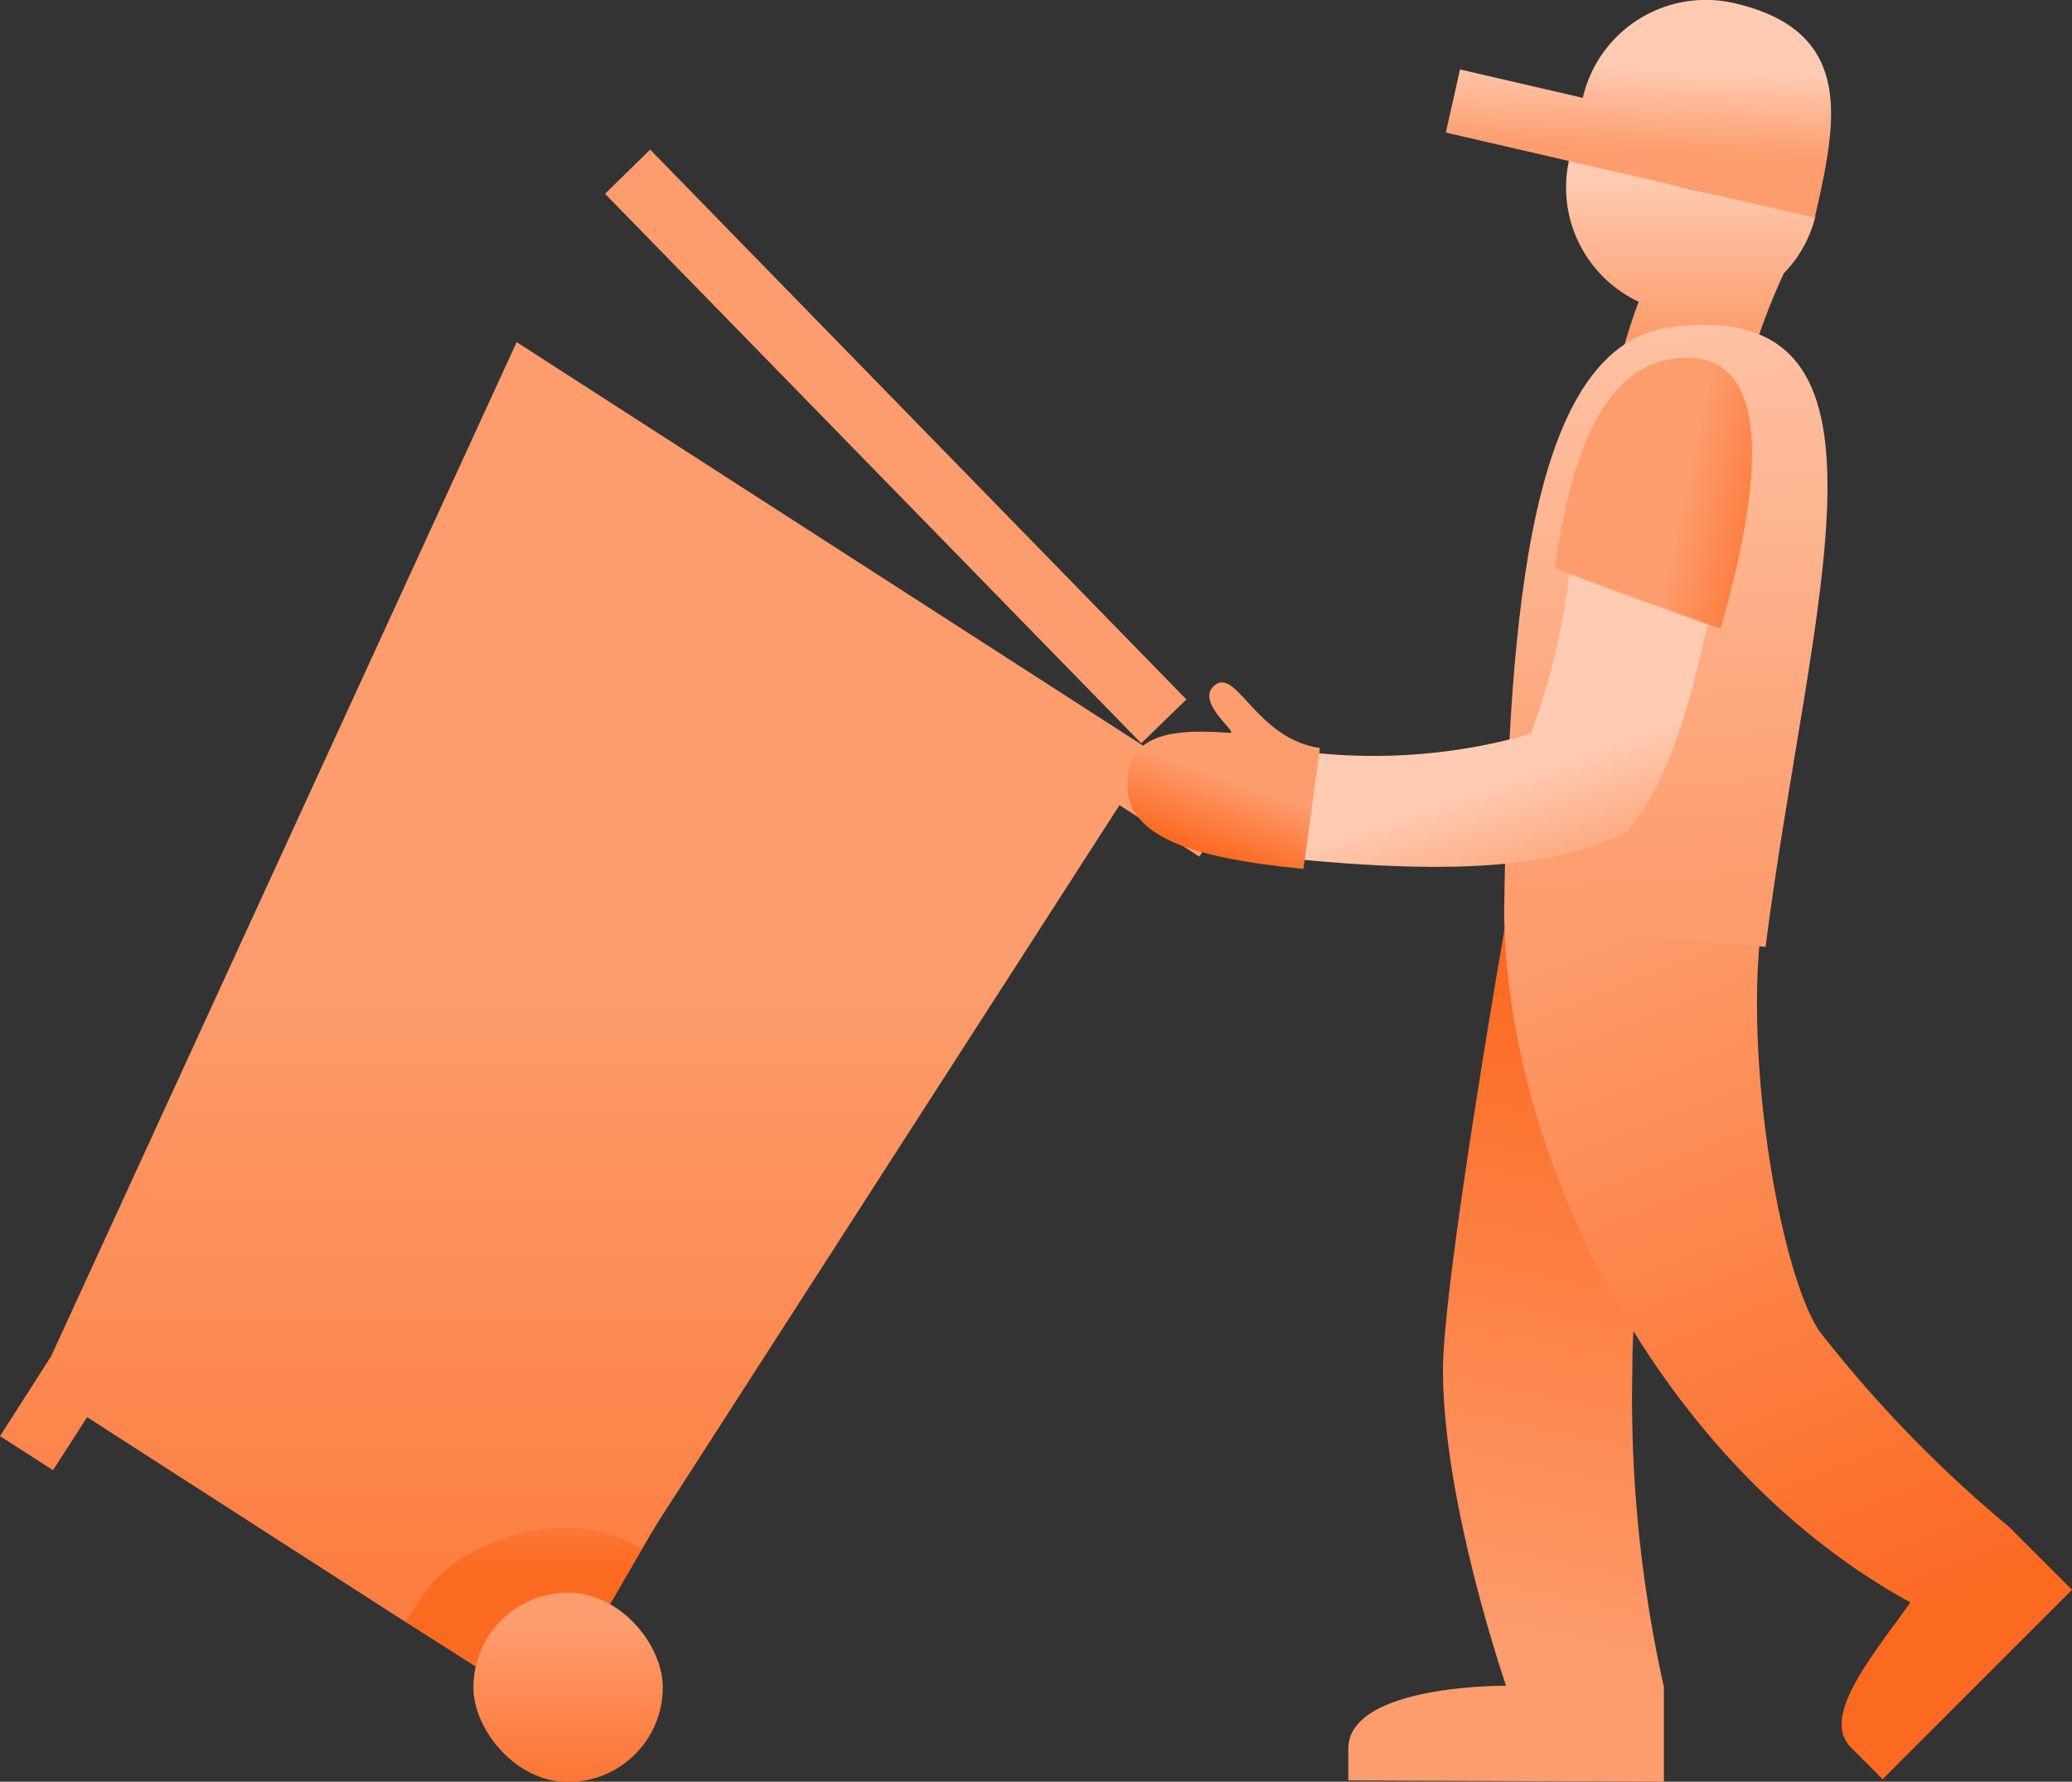 <svg xmlns="http://www.w3.org/2000/svg" xmlns:xlink="http://www.w3.org/1999/xlink" viewBox="0 0 65.65 56.45"><rect x="0" y="0" width="65.65" height="56.45" fill="#333333" stroke="none"/><defs><style>.cls-1{fill:url(#linear-gradient);}.cls-2{fill:url(#linear-gradient-2);}.cls-3{fill:url(#linear-gradient-3);}.cls-4{fill:url(#linear-gradient-4);}.cls-5{fill:url(#linear-gradient-5);}.cls-6{fill:url(#linear-gradient-6);}.cls-7{fill:url(#linear-gradient-7);}.cls-8{fill:url(#linear-gradient-8);}.cls-9{fill:#fd9d6e;}.cls-10{fill:url(#linear-gradient-9);}.cls-11{fill:url(#linear-gradient-10);}.cls-12{fill:url(#linear-gradient-11);}.cls-13{fill:url(#linear-gradient-12);}</style><linearGradient id="linear-gradient" x1="12.42" y1="52.52" x2="16.92" y2="31.19" gradientUnits="userSpaceOnUse"><stop offset="0" stop-color="#fd9d6e"/><stop offset="1" stop-color="#fc6921"/></linearGradient><linearGradient id="linear-gradient-2" x1="17.83" y1="10.56" x2="17.83" y2="5.56" gradientUnits="userSpaceOnUse"><stop offset="0" stop-color="#fd9d6e"/><stop offset="1" stop-color="#fecbb2"/></linearGradient><linearGradient id="linear-gradient-3" x1="15.74" y1="28.57" x2="24.74" y2="51.4" xlink:href="#linear-gradient"/><linearGradient id="linear-gradient-4" x1="16.07" y1="5.64" x2="17.4" y2="27.97" gradientUnits="userSpaceOnUse"><stop offset="0" stop-color="#fecbb2"/><stop offset="1" stop-color="#fd9d6e"/></linearGradient><linearGradient id="linear-gradient-5" x1="16.28" y1="2.11" x2="16.15" y2="4.74" xlink:href="#linear-gradient-4"/><linearGradient id="linear-gradient-6" x1="13.25" y1="28.65" x2="11.91" y2="24.65" gradientUnits="userSpaceOnUse"><stop offset="0" stop-color="#fd9d6e"/><stop offset="1" stop-color="#fecbb2"/></linearGradient><linearGradient id="linear-gradient-7" x1="21.46" y1="16.32" x2="17.62" y2="15.49" gradientUnits="userSpaceOnUse"><stop offset="0" stop-color="#fc6921"/><stop offset="1" stop-color="#fd9d6e"/></linearGradient><linearGradient id="linear-gradient-8" x1="3.27" y1="24.66" x2="2.44" y2="27" xlink:href="#linear-gradient"/><linearGradient id="linear-gradient-9" x1="16.83" y1="34.57" x2="16.83" y2="38.85" xlink:href="#linear-gradient"/><linearGradient id="linear-gradient-10" x1="18" y1="40.57" x2="18" y2="47.21" xlink:href="#linear-gradient"/><linearGradient id="linear-gradient-11" x1="19.53" y1="19.4" x2="19.53" y2="53.9" xlink:href="#linear-gradient"/><linearGradient id="linear-gradient-12" x1="47" y1="56.45" x2="47" y2="56.45" gradientUnits="userSpaceOnUse"><stop offset="0" stop-color="#f0efea"/><stop offset="1" stop-color="#f0efea"/></linearGradient><symbol id="small-bin-generic_3" data-name="small-bin-generic 3" viewBox="0 0 39.07 45.62"><polygon class="cls-10" points="15.18 35.41 12.85 40.55 17.35 43.41 20.82 37.42 15.18 35.41"/><rect class="cls-11" x="15" y="39.62" width="6" height="6" rx="3" ry="3"/><path class="cls-12" d="M39.07,14.62,38,16.3l-2.53-1.63L20.31,38.22C18,36.72,14.48,38,13.4,39.71l-.55.84L2.76,34.06,1.68,35.74,0,34.66l1.62-2.53L16.37,0Z"/></symbol><symbol id="small-bin_-_orange" data-name="small-bin - orange" viewBox="0 0 39.07 51.72"><polygon class="cls-9" points="36.16 18.81 19.17 1.4 20.6 0 37.59 17.42 36.16 18.81"/><use id="small-bin-generic_3-3" data-name="small-bin-generic 3" width="39.07" height="45.62" transform="translate(0 6.1)" xlink:href="#small-bin-generic_3"/></symbol><symbol id="Trash_Collector_-_orange" data-name="Trash Collector - orange" viewBox="0 0 29.93 56.45"><path class="cls-1" d="M17,56.45v-3a42,42,0,0,1-1-10.07c0-5.2,1.87-6,3-13a42.67,42.67,0,0,1-7-1.23s-2,11.42-2,14.26c0,4.22,2,10,2,10s-5-.05-5,2v1Z"/><path class="cls-2" d="M20.8,8.66a3.9,3.9,0,0,0,1-1.81L17.88,6,14,5.05a4,4,0,0,0,2.2,4.51,18.72,18.72,0,0,0-.62,2l3.9.9A20,20,0,0,1,20.8,8.66Z"/><path class="cls-3" d="M11.94,28.77c0,7.63,4.74,17.54,12.87,22-1.25,1.75-2.85,3.63-1.88,4.6l1,1,6-6-2-2a40,40,0,0,1-6-6.19c-1.29-1.92-2.5-9.13-1.75-13.46Z"/><path class="cls-4" d="M11.94,29.22v-.45c.14-9.53.84-17.89,5.34-18.42C25,9.44,21.65,18.85,20.22,30Z"/><path class="cls-5" d="M19.23.1a4,4,0,0,0-4.8,3l-3.89-.9-.45,2,11.69,2.7h0C22.45,3.93,23.13,1,19.23.1Z"/><path class="cls-6" d="M18.39,19.8c-.32,1.08-.86,4.54-2.54,6.52-2.49,1.37-6.53,1.32-11.2.83l.62-3.38a18,18,0,0,0,7.51-.52A22.06,22.06,0,0,0,14,18.2"/><path class="cls-7" d="M13.54,18c.44-3,1.29-6.41,3.9-6.65,3.1-.29,2.58,4,1.57,7.79-.07.27-.15.52-.22.78Z"/><path class="cls-8" d="M5.58,27.53,6.1,23.7c-2-.29-2.63-2.53-3.32-2s.8,1.55.46,1.52C1.9,23.12.33,23.12.06,24.35-.41,26.46,1.91,27.17,5.58,27.53Z"/></symbol><symbol id="trash_collector_with_bin_-_orange" data-name="trash collector with bin - orange" viewBox="0 0 65.65 56.45"><use id="small-bin_-_orange-3" data-name="small-bin - orange" width="39.07" height="51.72" transform="translate(0 4.74)" xlink:href="#small-bin_-_orange"/><path class="cls-13" d="M47,56.45"/><use id="Trash_Collector_-_orange-3" data-name="Trash Collector - orange" width="29.93" height="56.45" transform="translate(35.72)" xlink:href="#Trash_Collector_-_orange"/></symbol></defs><title>rfd-elementer-79</title><g id="Layer_2" data-name="Layer 2"><g id="Illustrations"><use width="65.65" height="56.45" xlink:href="#trash_collector_with_bin_-_orange"/></g></g></svg>